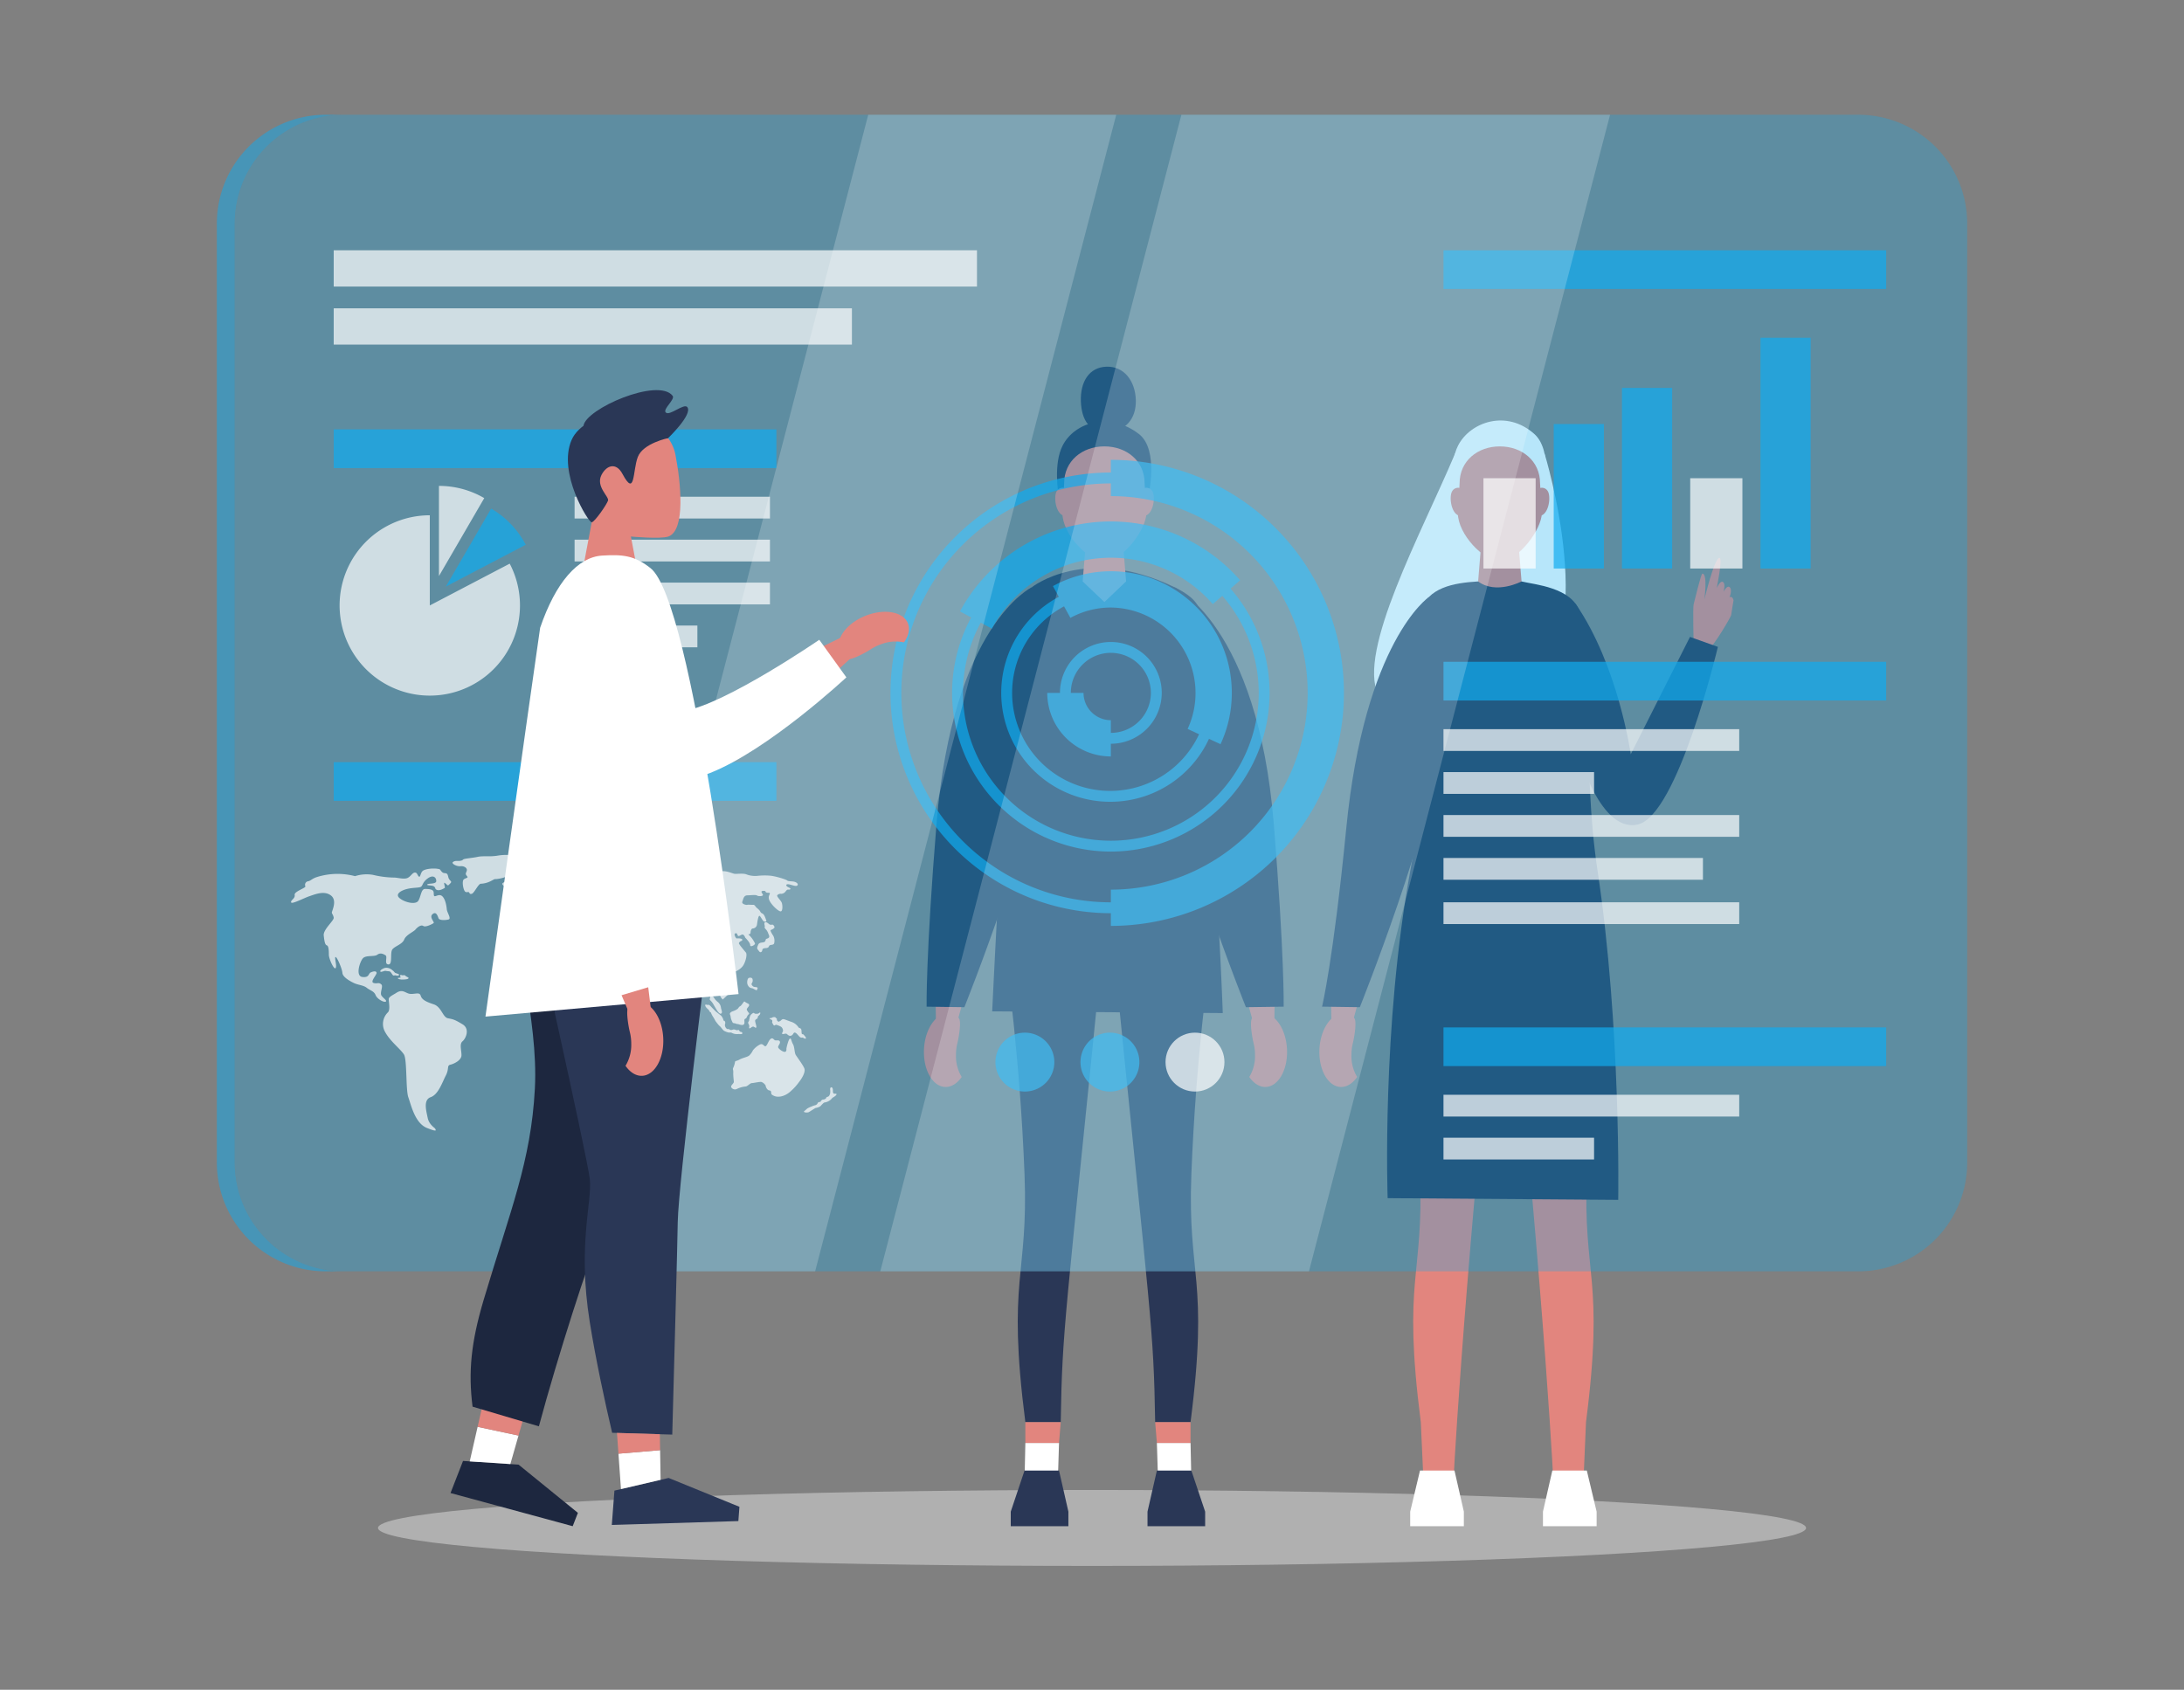 <svg xmlns="http://www.w3.org/2000/svg" xmlns:xlink="http://www.w3.org/1999/xlink" width="1088" height="842" viewBox="0 0 1088 842">
  <rect x="0" y="0" width="1088" height="842" fill="#808080" stroke="none"/>
  <defs>
    <clipPath id="clip-path">
      <rect id="Rectangle_4147" data-name="Rectangle 4147" width="1088" height="842" transform="translate(800 4839)" fill="#fff" stroke="#707070" stroke-width="1"/>
    </clipPath>
  </defs>
  <g id="indirect-data" transform="translate(-800 -4839)" clip-path="url(#clip-path)">
    <g id="indirect-data-2" data-name="indirect-data" transform="translate(744.012 4636.289)">
      <ellipse id="Ellipse_280" data-name="Ellipse 280" cx="355.707" cy="18.922" rx="355.707" ry="18.922" transform="translate(244.293 945.156)" fill="#d1d1d1" opacity="0.6"/>
      <g id="_04_Front" data-name="04 Front">
        <path id="hair" d="M815.543,546.76c39.277-23.1,9.869-118.135,9.869-118.135s-40.148-10.372-44.6.2c-16.69,39.569-48.8,98.363-38.207,120.133C748.969,562.043,804.406,553.31,815.543,546.76Z" fill="#fff"/>
        <g id="leg">
          <path id="Path_17493" data-name="Path 17493" d="M754.537,684.266s6.568,45.107,8.846,103.547c1.992,51.242-8.846,51.49.41,123.56L765,938.063l14.826,7.209s3.512-81.129,22.75-273.3C802.576,671.973,765.31,657.322,754.537,684.266Z" fill="#e2857e"/>
          <path id="Path_17494" data-name="Path 17494" d="M785.234,963.2H758.5v-7.246l4.885-20.48h17.182l4.67,20.48Z" fill="#fff"/>
        </g>
        <g id="leg-2" data-name="leg">
          <path id="Path_17495" data-name="Path 17495" d="M846.492,787.813c2.279-58.44,8.848-103.547,8.848-103.547-10.774-26.944-48.041-12.293-48.041-12.293,19.24,192.17,22.752,273.3,22.752,273.3l14.759-4.34,1.274-29.559C855.34,839.3,844.5,839.055,846.492,787.813Z" fill="#e2857e"/>
          <path id="Path_17496" data-name="Path 17496" d="M824.643,963.2h26.736v-7.246l-4.887-20.48h-17.18l-4.67,20.48Z" fill="#fff"/>
        </g>
        <g id="hand">
          <path id="Path_17497" data-name="Path 17497" d="M733.2,699.8l-4.027,14.6-9.926-1.44-.182-13.656Z" fill="#e2857e"/>
          <path id="Path_17498" data-name="Path 17498" d="M767.75,500.269s-31.934,21.756-41.123,115.4c-6.436,65.586-12.029,88.654-12.029,88.654l18.814.268s36.772-91.9,40.1-132.674C775.088,552.652,767.75,500.269,767.75,500.269Z" fill="#2a3756"/>
          <path id="Path_17499" data-name="Path 17499" d="M713.295,725.469c.5-10.1,6-18.045,12.275-17.733a8.045,8.045,0,0,1,4.99,2.186c1.467,1.31.182,9.324-.654,12.709a24.209,24.209,0,0,0-.679,5.791,20.01,20.01,0,0,0,2.853,10.926c-2.225,3.222-5.176,5.136-8.32,4.982C717.475,744.018,712.787,735.57,713.295,725.469Z" fill="#e2857e"/>
        </g>
        <path id="dress" d="M792.342,492.434c-12.018.747-25.264,2.85-28.959,15.4-2.483,17.109,5.691,71.8-4.653,127.775-14.562,78.789-11.457,164.131-11.457,164.131l114.862.852s1.47-86.194-10.313-164.127c-7.978-52.782-1.373-104.854-8.779-128.654-3.9-12.529-22.686-13.766-29.066-15.379C806.268,489.192,802.559,491.8,792.342,492.434Z" fill="#2a3756"/>
        <g id="head">
          <path id="hair-2" data-name="hair" d="M780.3,448.908s-2.7-14.992,2.1-24.259c6.034-11.656,24.071-18.083,37.955-5.678,9.67,8.635,4.588,31.423,4.588,31.423L794.66,437.521Z" fill="#fff"/>
          <path id="Path_17500" data-name="Path 17500" d="M813.977,492.434s-12.708,6.714-21.635,0l1.9-23.3h17.826Z" fill="#e2857e"/>
          <g id="Group_4966" data-name="Group 4966">
            <path id="Path_17501" data-name="Path 17501" d="M823.2,443.524c0-11.108-8.971-18.379-20.041-18.379s-20.047,7.271-20.047,18.379c0,0-.869,14.172-.869,14.859,0,10.553,12.922,23.944,20.916,23.944,9.231,0,20.914-15.947,20.914-23.944C824.074,457.7,823.2,443.524,823.2,443.524Z" fill="#e2857e"/>
            <path id="Path_17502" data-name="Path 17502" d="M784.1,446.274a3.33,3.33,0,0,0-4.541.987c-1.981,2.637-.661,12.54,4.291,12.54S784.1,446.274,784.1,446.274Z" fill="#e2857e"/>
            <path id="Path_17503" data-name="Path 17503" d="M822.373,446.274a3.33,3.33,0,0,1,4.541.987c1.98,2.637.66,12.54-4.289,12.54S822.373,446.274,822.373,446.274Z" fill="#e2857e"/>
          </g>
        </g>
        <path id="Path_17504" data-name="Path 17504" d="M904.088,488.521c-.727-.044-3.967,13.919-4.391,15.358s0,19.8,0,19.8,3.893,5.838,7.192,3.046,11.421-16.667,11.507-17.514,1.184-7.36,1.184-7.36-.422-2.454-2.115-1.523c.17.254,1.777-4.146,0-5.161-1.315-.752-2.875,2.453-2.875,2.453s1.183-3.976-.256-4.906-3.129,3.045-3.129,3.045,3.061-14.851,1.408-15.071c-2.537-.338-7.562,20.761-7.562,20.761S906.8,488.691,904.088,488.521Z" fill="#e2857e"/>
        <path id="Path_17505" data-name="Path 17505" d="M840.9,503.577c21.293,30.827,27.479,74.966,27.479,74.966l29.508-58.47,13.9,4.965s-20,84.2-40,88.535S840.9,573.12,840.9,573.12,823.783,506.615,840.9,503.577Z" fill="#2a3756"/>
      </g>
      <g id="_02_Front" data-name="02 Front">
        <g id="leg-3" data-name="leg">
          <path id="Path_17506" data-name="Path 17506" d="M557.533,684.266s6.569,45.109,8.845,103.549c1.995,51.24-8.845,51.488.412,123.558h17.623c.779-47.365,1.919-47.23,21.161-239.4C605.574,671.975,568.3,657.322,557.533,684.266Z" fill="#2a3756"/>
          <path id="Path_17507" data-name="Path 17507" d="M582.823,945.271l-16.444-4.834.412-18.729,16.771,0Z" fill="#fff"/>
          <path id="Path_17508" data-name="Path 17508" d="M566.79,921.709l16.771,0,.852-10.34H566.79Z" fill="#e2857e"/>
          <path id="Path_17509" data-name="Path 17509" d="M588.228,963.2H559.513v-7.246l6.865-20.479h17.183l4.667,20.479Z" fill="#2a3756"/>
        </g>
        <g id="leg-4" data-name="leg">
          <path id="Path_17510" data-name="Path 17510" d="M658.336,684.266s-6.57,45.109-8.846,103.549c-1.994,51.24,8.846,51.488-.412,123.558H631.455c-.779-47.365-1.92-47.23-21.16-239.4C610.295,671.975,647.562,657.322,658.336,684.266Z" fill="#2a3756"/>
          <path id="Path_17511" data-name="Path 17511" d="M633.045,945.271l16.445-4.834-.412-18.729-16.771,0Z" fill="#fff"/>
          <path id="Path_17512" data-name="Path 17512" d="M649.078,921.709l-16.771,0-.852-10.34h17.623Z" fill="#e2857e"/>
          <path id="Path_17513" data-name="Path 17513" d="M627.641,963.2h28.715v-7.246l-6.865-20.479H632.307l-4.666,20.479Z" fill="#2a3756"/>
        </g>
        <g id="hand-2" data-name="hand">
          <path id="Path_17514" data-name="Path 17514" d="M536.2,699.8l-4.028,14.6-9.925-1.441-.18-13.656Z" fill="#e2857e"/>
          <path id="Path_17515" data-name="Path 17515" d="M570.074,495.285s-39.425,18.6-47.529,117.733c-5.368,65.681-4.951,91.31-4.951,91.31l18.814.266s36.772-91.9,40.1-132.67C578.084,552.652,570.074,495.285,570.074,495.285Z" fill="#2a3756"/>
          <path id="Path_17516" data-name="Path 17516" d="M516.29,725.469c.5-10.1,6-18.043,12.278-17.733a8.059,8.059,0,0,1,4.987,2.184c1.468,1.314.184,9.326-.653,12.713a24.123,24.123,0,0,0-.681,5.787,20.024,20.024,0,0,0,2.855,10.93c-2.225,3.22-5.174,5.136-8.321,4.98C520.472,744.018,515.785,735.572,516.29,725.469Z" fill="#e2857e"/>
        </g>
        <g id="hand-3" data-name="hand">
          <path id="Path_17517" data-name="Path 17517" d="M676.871,699.8l4.027,14.6,9.926-1.441L691,699.3Z" fill="#e2857e"/>
          <path id="Path_17518" data-name="Path 17518" d="M641.016,495.285s41.4,18.6,49.507,117.733c5.37,65.681,4.952,91.31,4.952,91.31l-18.813.266s-36.773-91.9-40.1-132.67C634.984,552.652,641.016,495.285,641.016,495.285Z" fill="#2a3756"/>
          <path id="Path_17519" data-name="Path 17519" d="M697.127,725.469c-.5-10.1-6-18.043-12.279-17.733a8.062,8.062,0,0,0-4.989,2.184c-1.466,1.314-.183,9.326.655,12.713a24.173,24.173,0,0,1,.681,5.787,20.041,20.041,0,0,1-2.855,10.93c2.224,3.22,5.174,5.136,8.32,4.98C692.943,744.018,697.631,735.572,697.127,725.469Z" fill="#e2857e"/>
        </g>
        <g id="sweatshirt">
          <path id="Path_17520" data-name="Path 17520" d="M570.074,495.285s26.949-21.426,70.942,0-42.649,40.24-42.649,40.24l-34.657-1.98Z" fill="#2a3756"/>
          <path id="Path_17521" data-name="Path 17521" d="M601.678,488.359c-12.019.746-30.716,4.668-38.463,27.364-5.941,40.927-12.945,190.941-12.945,190.941l114.861.856s-4.715-139.014-19.094-199.707c-3.961-16.721-12.912-11.756-17.555-15.34A58.826,58.826,0,0,0,601.678,488.359Z" fill="#2a3756"/>
        </g>
        <g id="head-2" data-name="head">
          <path id="Path_17522" data-name="Path 17522" d="M583.3,448.91s-2.7-14.992,2.1-24.26c6.035-11.656,23.443-16.881,37.957-5.677,10.261,7.921,4.587,31.422,4.587,31.422l-30.281-12.872Z" fill="#2a3756"/>
          <path id="Path_17523" data-name="Path 17523" d="M616.973,492.435l-10.816,10.285-10.817-10.285,1.9-23.3h17.827Z" fill="#e2857e"/>
          <path id="Path_17524" data-name="Path 17524" d="M626.2,443.523c0-11.106-8.972-18.378-20.041-18.378s-20.046,7.272-20.046,18.378c0,0-.87,14.172-.87,14.862,0,10.553,12.921,23.943,20.916,23.943,9.229,0,20.914-15.949,20.914-23.943C627.07,457.7,626.2,443.523,626.2,443.523Z" fill="#e2857e"/>
          <path id="Path_17525" data-name="Path 17525" d="M587.1,446.273a3.331,3.331,0,0,0-4.54.987c-1.98,2.64-.662,12.543,4.289,12.543S587.1,446.273,587.1,446.273Z" fill="#e2857e"/>
          <path id="Path_17526" data-name="Path 17526" d="M625.367,446.273a3.332,3.332,0,0,1,4.541.987c1.981,2.64.662,12.543-4.289,12.543S625.367,446.273,625.367,446.273Z" fill="#e2857e"/>
          <path id="Path_17527" data-name="Path 17527" d="M621.82,401.994c.321,9.573-5.467,15.746-14.174,16.036s-12.887-5.829-13.2-15.4,4.034-16.911,12.74-17.2S621.5,392.425,621.82,401.994Z" fill="#2a3756"/>
        </g>
      </g>
      <g id="Group_4985" data-name="Group 4985">
        <g id="Group_4981" data-name="Group 4981">
          <g id="Group_4972" data-name="Group 4972">
            <g id="Group_4967" data-name="Group 4967">
              <path id="Path_17528" data-name="Path 17528" d="M172.937,781.973V314.125a54.231,54.231,0,0,1,54.231-54.23h-8.926a54.231,54.231,0,0,0-54.231,54.23V781.973a54.23,54.23,0,0,0,54.231,54.23h8.926A54.23,54.23,0,0,1,172.937,781.973Z" fill="#0fabef" opacity="0.5"/>
              <path id="Rectangle_4051" data-name="Rectangle 4051" d="M54.23,0H808.822a54.231,54.231,0,0,1,54.231,54.231V522.077a54.231,54.231,0,0,1-54.231,54.231H54.231A54.231,54.231,0,0,1,0,522.077V54.23A54.23,54.23,0,0,1,54.23,0Z" transform="translate(172.937 259.895)" fill="#0fabef" opacity="0.3"/>
            </g>
            <g id="Group_4970" data-name="Group 4970" opacity="0.7">
              <g id="Group_4968" data-name="Group 4968">
                <path id="Path_17529" data-name="Path 17529" d="M609.38,573.32a25.359,25.359,0,1,1,25.357-25.359A25.389,25.389,0,0,1,609.38,573.32Zm0-45.3a19.936,19.936,0,1,0,19.935,19.938A19.961,19.961,0,0,0,609.38,528.023Z" fill="#0fabef"/>
                <path id="Path_17530" data-name="Path 17530" d="M609.38,602.228a54.27,54.27,0,1,1,53.928-54.267A54.161,54.161,0,0,1,609.38,602.228Zm0-103.113a48.846,48.846,0,1,0,48.506,48.846A48.732,48.732,0,0,0,609.38,499.115Z" fill="#0fabef"/>
                <path id="Path_17531" data-name="Path 17531" d="M609.38,627.047a79.087,79.087,0,1,1,79.086-79.086A79.177,79.177,0,0,1,609.38,627.047Zm0-152.75a73.663,73.663,0,1,0,73.662,73.664A73.747,73.747,0,0,0,609.38,474.3Z" fill="#0fabef"/>
                <path id="Path_17532" data-name="Path 17532" d="M609.38,657.752A109.792,109.792,0,1,1,719.171,547.961,109.916,109.916,0,0,1,609.38,657.752Zm0-214.16A104.368,104.368,0,1,0,713.747,547.961,104.486,104.486,0,0,0,609.38,443.592Z" fill="#0fabef"/>
              </g>
              <g id="Group_4969" data-name="Group 4969">
                <path id="Path_17533" data-name="Path 17533" d="M609.38,579.646a31.723,31.723,0,0,1-31.69-31.685h18.079A13.625,13.625,0,0,0,609.38,561.57Z" fill="#0fabef"/>
                <path id="Path_17534" data-name="Path 17534" d="M664.019,573.535l-16.4-7.6a42.6,42.6,0,0,0-38.238-60.491,41.954,41.954,0,0,0-20.154,5.157l-8.706-15.844a60.1,60.1,0,0,1,28.86-7.389c33.224,0,60.256,27.182,60.256,60.6A60.386,60.386,0,0,1,664.019,573.535Z" fill="#0fabef"/>
                <path id="Path_17535" data-name="Path 17535" d="M550.112,515.965l-15.9-8.6a85.435,85.435,0,0,1,139.576-15.5l-13.627,11.879a67.354,67.354,0,0,0-110.049,12.227Z" fill="#0fabef"/>
                <path id="Path_17536" data-name="Path 17536" d="M609.38,664.078V646a98.042,98.042,0,0,0,0-196.084V431.842a116.118,116.118,0,0,1,0,232.236Z" fill="#0fabef"/>
              </g>
            </g>
            <g id="Group_4971" data-name="Group 4971" opacity="0.7">
              <path id="Path_17537" data-name="Path 17537" d="M581.229,731.945a14.674,14.674,0,1,1-14.673-14.673A14.674,14.674,0,0,1,581.229,731.945Z" fill="#0fabef"/>
              <path id="Path_17538" data-name="Path 17538" d="M623.6,731.945a14.675,14.675,0,1,1-14.674-14.673A14.675,14.675,0,0,1,623.6,731.945Z" fill="#0fabef"/>
              <circle id="Ellipse_281" data-name="Ellipse 281" cx="14.674" cy="14.674" r="14.674" transform="translate(636.622 717.271)" fill="#fff"/>
            </g>
          </g>
          <g id="Group_4980" data-name="Group 4980" opacity="0.7">
            <g id="Group_4976" data-name="Group 4976">
              <g id="Group_4973" data-name="Group 4973">
                <rect id="Rectangle_4052" data-name="Rectangle 4052" width="220.541" height="19.283" transform="translate(775.085 532.481)" fill="#0fabef"/>
                <rect id="Rectangle_4053" data-name="Rectangle 4053" width="147.328" height="10.846" transform="translate(775.085 566.047)" fill="#fff"/>
                <rect id="Rectangle_4054" data-name="Rectangle 4054" width="75.019" height="10.848" transform="translate(775.085 587.441)" fill="#fff"/>
                <rect id="Rectangle_4055" data-name="Rectangle 4055" width="220.541" height="19.283" transform="translate(775.085 714.659)" fill="#0fabef"/>
                <rect id="Rectangle_4056" data-name="Rectangle 4056" width="147.328" height="10.846" transform="translate(775.085 748.226)" fill="#fff"/>
                <rect id="Rectangle_4057" data-name="Rectangle 4057" width="75.019" height="10.848" transform="translate(775.085 769.62)" fill="#fff"/>
                <rect id="Rectangle_4058" data-name="Rectangle 4058" width="147.328" height="10.846" transform="translate(775.085 608.838)" fill="#fff"/>
                <rect id="Rectangle_4059" data-name="Rectangle 4059" width="129.252" height="10.846" transform="translate(775.085 630.232)" fill="#fff"/>
                <rect id="Rectangle_4060" data-name="Rectangle 4060" width="147.328" height="10.846" transform="translate(775.085 652.313)" fill="#fff"/>
              </g>
              <g id="Group_4975" data-name="Group 4975">
                <rect id="Rectangle_4061" data-name="Rectangle 4061" width="220.541" height="19.283" transform="translate(775.085 327.42)" fill="#0fabef"/>
                <g id="_3" data-name="3">
                  <g id="Group_4974" data-name="Group 4974">
                    <rect id="Rectangle_4062" data-name="Rectangle 4062" width="26" height="45" transform="translate(795 441)" fill="#fff"/>
                    <rect id="Rectangle_4063" data-name="Rectangle 4063" width="25" height="72" transform="translate(830 414)" fill="#0fabef"/>
                    <rect id="Rectangle_4064" data-name="Rectangle 4064" width="25" height="90" transform="translate(864 396)" fill="#0fabef"/>
                    <rect id="Rectangle_4065" data-name="Rectangle 4065" width="26" height="45" transform="translate(898 441)" fill="#fff"/>
                    <rect id="Rectangle_4066" data-name="Rectangle 4066" width="25" height="115" transform="translate(933 371)" fill="#0fabef"/>
                  </g>
                </g>
              </g>
            </g>
            <g id="Group_4979" data-name="Group 4979">
              <g id="Group_4977" data-name="Group 4977">
                <rect id="Rectangle_4067" data-name="Rectangle 4067" width="220.539" height="19.283" transform="translate(222.229 416.662)" fill="#0fabef"/>
                <rect id="Rectangle_4068" data-name="Rectangle 4068" width="97.327" height="10.846" transform="translate(342.229 450.228)" fill="#fff"/>
                <rect id="Rectangle_4069" data-name="Rectangle 4069" width="97.327" height="10.848" transform="translate(342.229 471.623)" fill="#fff"/>
                <rect id="Rectangle_4070" data-name="Rectangle 4070" width="97.327" height="10.846" transform="translate(342.229 493.02)" fill="#fff"/>
                <rect id="Rectangle_4071" data-name="Rectangle 4071" width="61.174" height="10.846" transform="translate(342.229 514.414)" fill="#fff"/>
              </g>
              <g id="Group_4978" data-name="Group 4978">
                <rect id="Rectangle_4072" data-name="Rectangle 4072" width="220.539" height="19.281" transform="translate(222.229 582.477)" fill="#0fabef"/>
              </g>
              <rect id="Rectangle_4073" data-name="Rectangle 4073" width="320.461" height="18.078" transform="translate(222.229 327.42)" fill="#fff"/>
              <rect id="Rectangle_4074" data-name="Rectangle 4074" width="258.153" height="18.076" transform="translate(222.229 356.344)" fill="#fff"/>
            </g>
          </g>
        </g>
        <g id="Group_4983" data-name="Group 4983">
          <g id="Group_4982" data-name="Group 4982" opacity="0.7">
            <path id="Path_17539" data-name="Path 17539" d="M253.379,697.479c-1.1.737-3.406,1.775-3.69,2.768s.993,5.606-.5,6.955a8.024,8.024,0,0,0-1.277,9.863c2.555,4.614,7.664,8.444,9.3,11.071s.851,17.6,2.2,21.359,3.265,12.844,9.225,15.258,4.187.779,4.187.426-3.052-1.916-3.761-5.4-2.342-9.012,1.49-10.359,5.748-7.381,7.522-10.787.425-4.967,2.271-5.393,5.464-2.2,5.535-4.612-1.135-5.677.5-7.025,3.9-6.175,0-8.516-4.612-2.484-7.238-2.981-3.193-5.676-7.1-6.954-5.89-2.342-6.458-4.258-2.412-.851-4.967-.922S256.777,695.2,253.379,697.479Z" fill="#fff"/>
            <path id="Path_17540" data-name="Path 17540" d="M246,693.294c.946.9-.851,4.115,0,5.463s3.052,2.554,2.129,3.053-4.257-1.279-5.038-3.265-2.7-2.271-4.4-3.62-4.258-1.348-6.457-2.412-5.535-2.981-5.678-5.038-2.7-8.019-3.406-7.877.852,4.683,0,5.535-3.335-4.755-3.335-6.671-.071-4.4-.993-4.684-1.207-1.844-1.562-4.9,5.252-7.449,4.968-8.942-.852-1.773-.923-2.482,2.839-5.961-.425-8.516-7.877-.638-10.787.355-8.728,4.116-9.083,3.052,2.129-1.916,1.775-3.691,5.747-3.477,5.321-4.329a1.773,1.773,0,0,1,1.349-2.483c1.348-.213,1.845-1.278,4.47-2.128a34.482,34.482,0,0,1,18.947-.427,18.677,18.677,0,0,1,8.941-.639,47.233,47.233,0,0,0,10.5,1.349c1.759,0,4.762.952,6.564.248,1.911-.744,2.639-3.212,4.294-2.66.751.25,1.034,1.948,1.7,1.986.574.033.6-1.75,1.561-2.767,1.123-1.184,5.9-1.715,8.551-.959.325.093.832,1.226,1.632,1.7.662.393,1.6.079,2.129.675.465.521.5,1.579.781,2.164.681,1.4,1.683,1.465.993,2.269a11.568,11.568,0,0,1-1.257,1.236c-.262.224-1.646-1.484-1.936-1.27s.516,2.349.211,2.538c-1.772,1.1-3.711,1.682-4.646.406a1.745,1.745,0,0,0-1.171-1.382c-1.117-.36-2.946-.2-2.91-.639.071-.853,4.435-.072,4.507-1.776s-1.42-3.4-4.258-1.347-2.342,3.762-3.548,4.258-3.832.283-6.742.994-6.173,2.553-3.69,4.611,7.948,3.406,9.3,1.277,1.349-5.888,3.335-5.888,3.619.213,4.117,1.063-.072,2.555.78,2.555,2.484-1.349,3.9.213,1.916,4.683,2.058,6.315,2.342,4.614.922,5.039-4.612.569-5.038-.568-1.135-3.619-2.98-2.058,1.206,3.974.5,4.47-3.973,2.2-5.109,1.42-2.98.639-3.9,1.774-4.684,2.625-5.606,4.968-4.4,3.193-5.819,4.824.213,7.664-2.058,7.594-.284-3.832-1.419-4.542-2.625-1.419-4.116-.284-5.606.072-7.167,1.774-3.832,8.87-.283,9.3,2.9-1.7,4.184-2.27,2.7-.852,2.911.141-3.406,4.541-1.49,5.11S244.58,691.944,246,693.294Z" fill="#fff"/>
            <path id="Path_17541" data-name="Path 17541" d="M281.6,632.29c-.843.674,1.75,2.223,3.736,2.034s3.6,1.04,3.171,2.318-.857,1.466.068,2.554-.3.8-1.488,1.657-.237,5.771.757,6.244,1.278-.19,1.75.237.237,1.04,1.419.757,3.265-5.016,4.495-5.016a12.17,12.17,0,0,0,4.967-1.324c1.8-.9,1.751-1.041,2.461-.993s5.724-.757,6.149-2.034-.52-1.514,0-2.034,2.366-1.183,3.217-2.981.379-1.324.851-1.8,4.448-1.23,4.306-1.939-1.656.047-3.832-.569a23.528,23.528,0,0,0-9.746-.332c-3.973.663-7.143,0-9.982.616s-6.67.8-7.191,1.325-.756.473-1.608.662S282.781,631.344,281.6,632.29Z" fill="#fff"/>
            <path id="Path_17542" data-name="Path 17542" d="M306.246,642.935c-.328.339.615,1.181,1.041,1.607s1.182.615,3.074,0,4.211-.709,3.312-1.607-1.409-.995-3.614-.758S307.429,641.7,306.246,642.935Z" fill="#fff"/>
            <path id="Path_17543" data-name="Path 17543" d="M317.884,653.294a1.508,1.508,0,0,0-2.318-.33c-.615.472-1.966.472-1.693.992s-.084,1.277,0,1.656.179.9,1.22.616,2.034-.047,2.129-.379-.277-1.561.239-1.8S318.167,653.909,317.884,653.294Z" fill="#fff"/>
            <path id="Path_17544" data-name="Path 17544" d="M319.918,649.368c-.879-.351-2.547.426-2.457,1.656s1.653,2.034,1.936,2.554.189.59-.378.862-.919,2.332-1,2.782-.085.709.672.448,2.649-.5,3.406-.732a1.667,1.667,0,0,0,1.23-1.705c-.1-.755-.946-.8-1.278-1.465a14.318,14.318,0,0,1-1.277-2.082C320.486,650.834,321.1,649.841,319.918,649.368Z" fill="#fff"/>
            <path id="Path_17545" data-name="Path 17545" d="M337.138,638.443c-1.386.322-4.258,3.118-6.481,4.822s-4.967,2.461-4.826,3.69.521,3.265,1.656,3.075,2.365-.851,3.028-.379,1.608,1.561,1.277,1.94-1.466.851-.71,1.23,1.94-.8,2.556-.8a1.394,1.394,0,0,0,1.324-1.371c.047-.852-.426-1.042,0-1.136a1.981,1.981,0,0,0,1.325-1.278c.094-.614-1.089-1.088-1.089-1.939,0,0,1.183-1.088,1.94-1.656s1.277-1.8,1.987-1.7,1.325.283.331,1.087-2.034,1.418-1.656,2.933,2.363,1.3,2.175,2.328-1.654.889-1.8,1.646.331,1.616-.947,1.967-1.8.3-2.98.632-1.561-.328-2.271-.234-1.182.753-1.655.329.473-2.741-.426-2.931-1.893.5-1.8,1.881-1.229,1.715-1.8,2.094-3.218,2.176-3.454,2.743a1.426,1.426,0,0,1-1.467.757,1.006,1.006,0,0,0-1.324.284c-.378.568-2.973.331-2.6.71s.47.8,1.085.945,2.46,1.609,2.223,2.651,0,1.607-.8,1.655-3.2-.189-4.039-.237-2.115-.094-2.089.71a8.317,8.317,0,0,1,0,2.649c-.258.758-.685,1.419-.447,1.94s.189,1.845,1.324,1.7,1.372.615,2.223.615a7.6,7.6,0,0,0,1.8,0c.757-.143,2.034-.709,2.129-1.277s.568-.757.568-1.041-.189-.521-.048-.947.331-1.324.9-1.372,1.939-.189,2.034-.9-.19-1.183.851-1.656,1.7.709,2.081.332.379-.616.8-.616.9-1.041,1.513-.473.143,1.277,1.751,2.27,3.548,2.082,3.264,3.076-1.087.757-1.75.709-1.041.1-.994.33.852.427,1.42.758.9.19,1.23-.472.946-.473,1.23-1.183-.048-1.8.189-1.656.946.8,1.183.379-1.278-1.8-2.177-2.177-1.7-.473-1.892-1.041-1.419-1.844-.8-2.129a1.96,1.96,0,0,1,2.082.9c.378.664,1.087.71,1.892,1.326a5.225,5.225,0,0,1,1.466,2.554c.237.756,1.23,1.75,1.562,2.6s.52,1.42,1.372,1.514,1.182-.805,1.182-1.514-.331-1.7,0-2.271a.868.868,0,0,1,1.514,0c.331.615-.236,2.035.426,2.791a5.192,5.192,0,0,0,1.466.757c.711.19,1.135.647,1.727.488a2.934,2.934,0,0,1,1.727.034c.52.188.52-.189,1.183,0s2.223-.8,2.27.283-1.088,3.217-1.088,4.4a15.935,15.935,0,0,0,2.649,6.672,88.708,88.708,0,0,1,4.826,7.853c.946,1.891,1.372,5.582,2.933,5.061s6.1-3.5,7.333-3.832a10.346,10.346,0,0,0,5.014-5.061c.758-2.224-.331-2.792-.9-2.792s-.852.332-1.136-.094-.8-1.515-1.8-1.23-1.513,1.182-2.27.946l-.758-.238s.237-1.324-.472-1.843-3.6-2.365-2.981-3.36,1.609,0,2.7,1.609a3.407,3.407,0,0,0,3.5,1.655c.945-.188,1.513-.756,1.75-.33s-.426.992,2.98,1.467,5.157-.71,5.678.283a25.125,25.125,0,0,0,2.365,3.075,5.82,5.82,0,0,0,1.514,1.562c.331.14,1.324-.8,1.845.188s2.341,6.765,3.027,8.989,1.42,3.832,2.744,3.1,1.751-4.47,1.893-6.741,3.453-4.21,3.926-4.493a4.024,4.024,0,0,0,1.467-1.61c.189-.567,2.082-1.513,4.21.237a6.4,6.4,0,0,1,2.366,4.541.948.948,0,0,0,1.23.9c.662-.142,1.467-.947,2.223.189s.709,4.495.947,5.534-.616,1.845,0,2.318a9.319,9.319,0,0,1,1.8,2.414c.709,1.135,2.507,4.731,3.548,4.258s.1-1.988,0-2.981a4.187,4.187,0,0,0-1.656-2.886,7.886,7.886,0,0,1-1.939-2.27.98.98,0,0,0-.709-.473s-.1-3.123,1.465-2.982,2.6,3.478,3.123,3.868.284,1.005.946.39,2.034-1.893,2.6-2.459a3.068,3.068,0,0,0,.71-2.461c-.142-.8-1.231-3.6-2.791-4.589s-.474-2.412-.048-3.217,1.467-.284,1.987.095,2.034-.141,2.839-.615,3.548-1.514,4.778-3.783,1.75-5.252,1.135-6.057-3.642-4.21-3.5-4.73a1.877,1.877,0,0,1,1.136-1.041c.378-.142.757-.473.473-.852s-1.514-.473-1.75-.473a7.372,7.372,0,0,0-.994.047c-.284.047-1.751-2.318-.567-2.554s.756,1.087,1.419,1.324,1.845-1.277,2.649-.473.473.947.9,1.42,2.366,2.412,2.366,3.643,2.65-.19,2.366-.9a13.573,13.573,0,0,0-3.312-4.493c1.324-.143,1.088-.758,1.135-1.231s.379-1.656,1.041-1.7a2.236,2.236,0,0,0,2.129-1.8c.189-1.325.662-4.731,1.277-4.495s1.609,2.791,2.46,2.887,1.135-.142.852-.805-.8-2.554-1.608-3.074-.947-.379-1.373-1.23-1.8-1.8-2.034-2.082-.8-1.231-1.278-1.183-2.743-.142-3.169,0-2.886-.378-2.413-1.561.616-3.122,2.46-3.17,2.791-.189,3.879-.142,1.041.474,1.987.521,1.8-.047,1.941-.521-1.7-1.986.046-2.081.876.473,1.668.8,1.691-.095,1.739.473-1.278,1.657,0,3.926,4.257,4.968,5.345,5.016,1.041-2.934.616-4.211-2.839-3.312-2.224-3.879a2.226,2.226,0,0,1,1.892-.662,2.827,2.827,0,0,0,2.271-1.277c.757-.947.994-.852,1.514-.805s1.608-.379,0-1.088-1.514-1.562-.52-1.608,3.027.85,4.068.85,1.466-1.04,0-1.8-3.6-.283-4.3-.9-6.055-2.225-8.563-2.413a31.977,31.977,0,0,0-6.339.094,12.284,12.284,0,0,1-5.346-.706c-1.656-.714-5.109-.145-6.1-.335s-3.122-1.182-5.109-1.277-3.784-.331-4.636,0-1.609.994-2.649.8-2.224-1.231-3.643-1.467a51.614,51.614,0,0,0-7-.426c-1.231.1-3.454.294-4.164-.018s-1.467-1.59-2.649-1.969-4.778-.473-5.629-.852-1.845.1-3.217.569-3.36.189-4.731.851a14.085,14.085,0,0,1-3.5,1.514,1.9,1.9,0,0,0-1.514.662c-.236.331-2.034.427-2.7.427s-1.987-.9-2.792-.663-.378,1.135-.851,1.466-.757,1.041-1.656,1.23-.9-.52-3.217.758-2.744-.19-3.454,0a36.293,36.293,0,0,1-3.879.992c-.378-.047-.993-.709-1.561-.662s-.662.994-1.514.947-2.223-.947-3.288-1.23A32.323,32.323,0,0,0,343.1,638.3,13.562,13.562,0,0,0,337.138,638.443Z" fill="#fff"/>
            <path id="Path_17546" data-name="Path 17546" d="M361.738,707.836s3.265-2.644,3.784-4.537,2.556-6.056,1.372-6.766-5.2,2.556-6.244,1.232-.756-1.7-1.23-2.178a20.674,20.674,0,0,0-2.129-1.845c-.993-.757-.756-1.938-1.372-2.886s-1.42-1.277-1.561-2.6a7.122,7.122,0,0,0-1.466-3.265c-.663-.993-2.177-3.5-2.177-4.162a5.644,5.644,0,0,0-1.656-4.068c-1.513-1.372-2.79.472-2.79.472l-2.224-.98s-2.129.081-2.6-.581a2.105,2.105,0,0,0-2.839,0c-.614.8.1,1.514-.662,1.8s-.946-.425-1.986-.662a4.781,4.781,0,0,1-1.326-.425,1.355,1.355,0,0,0-.9-1.262c-.945-.4-2.27.268-2.885-.489s0-1.609,0-2.32.494-1.8-.273-1.843-1.808.566-2.944.519a8.48,8.48,0,0,0-1.987.143,6.021,6.021,0,0,0-1.8,0c-1.088.142-1.656-.19-2.27.331a6.235,6.235,0,0,1-2.082.9c-.662.236-1.845.567-2.129.378a1.842,1.842,0,0,0-1.23-.284c-.378.1-.993,1.135-1.182,1.562s-.99.662-1.631,1.087a2.914,2.914,0,0,0-1.066,2.129,4.585,4.585,0,0,1-2.46,2.65,1.871,1.871,0,0,0-1.183,1.8c-.094.567-.9.331-.993,1.324s-1.75,2.6-1.846,3.737a17.213,17.213,0,0,0,.427,3.406,6.152,6.152,0,0,1-.44,2.413c-.128.236-1.358,1.609-.7,3.027s2.934,2.508,3.122,3.549,1.609,2.744,2.7,3.785,1.419,1.7,2.744,1.8,2.413-.853,3.17-.8a4.711,4.711,0,0,0,2.223.236c1.135-.189,4.116-2.034,5.393-1.419s1.088,1.657,1.751,1.94,2.6-.521,3.122.568.331,3.69-.237,4.257.142,1.845,1.467,3.549a7.869,7.869,0,0,1,1.845,3.311,23.473,23.473,0,0,1,.8,4.779c-.142.9-1.467,2.507-1.75,4.3s.521,2.79.8,4.022,1.42,2.459,1.467,3.5.189,4.541,1.04,5.346a3.469,3.469,0,0,1,1.338,1.8,8.372,8.372,0,0,1,.507,2.721c0,.449.237,2.01,1.561,2.058s2.839-.426,4.4-.474,3.312-1.607,4.376-2.791,2.389-2.129,2.673-3.027.757-1.893.994-2.555,2.033-1.041,2.176-2.838-.568-2.84,0-3.88a4.076,4.076,0,0,1,1.845-1.891c.425-.1,2.743-1.42,3.028-2.981a5.281,5.281,0,0,0-.048-2.318,13.18,13.18,0,0,0,.048-2.035c-.095-.9-.994-1.182-.947-2.176s-.426-2.7-.236-3.5A21.519,21.519,0,0,1,361.738,707.836Z" fill="#fff"/>
            <path id="Path_17547" data-name="Path 17547" d="M365.428,721.56c-.584-.026-1.8,2.933-2.649,3.5s-2.839.427-2.649,2.507.047,2.6-.331,3.36a3.256,3.256,0,0,0-.331,3.217c.662,1.56,3.122,2.175,3.548.851s1.892-4.92,2.081-5.961a9.85,9.85,0,0,1,.757-2.555,2.046,2.046,0,0,0,.568-1.75C366.327,723.594,366.516,721.608,365.428,721.56Z" fill="#fff"/>
            <path id="Path_17548" data-name="Path 17548" d="M248.2,684.943c-1.4.12-3.17,1.372-2.744,1.893s2.034-.567,2.744-.331,1.8,0,2.271.473.993,1.466,1.324,1.75.852-.141,1.23,0,1.609.425,1.751-.237-1.751-.662-2.176-1.229S250.422,684.755,248.2,684.943Z" fill="#fff"/>
            <path id="Path_17549" data-name="Path 17549" d="M255.342,688.681c-.236.236.284.9.237,1.089s-1.608.093-1.419.424,1.182.71,2.743.616,2.319-.19,2.6-.616-.851-.662-1.324-1.088-.775-.615-1.334-.425S255.815,688.208,255.342,688.681Z" fill="#fff"/>
            <path id="Path_17550" data-name="Path 17550" d="M436.957,662.425c-.327.254-.141,1.029,0,1.525s-.283.817.214,1.455a6.194,6.194,0,0,1,1.383,2.023c.249.851.959,1.774.5,2.413s-1.383.531-1.561.957-.106,1.1-.958,1.385-2.306.035-2.8,1.205-.815,1.81-.213,2.519.994,1.633,1.739,1.135.177-1.453,1.171-1.738,1.384-.035,2.093-.425.355-.78.958-1.136,1.845-.071,2.164-.994a5.414,5.414,0,0,0-.426-3.725c-.567-.816-1.7-2.7-1.277-2.874s2.054-.815,1.861-1.525a1.672,1.672,0,0,0-.9-1.171c-.248-.071-1.029.248-1.6-.143S437.738,661.821,436.957,662.425Z" fill="#fff"/>
            <path id="Path_17551" data-name="Path 17551" d="M429.152,689.958c-.883.168-1.163,2.371-.745,3.371.816,1.951,2.164,1.7,2.661,1.951s1.987,1.206,2.058.674.638-.957,0-1.241-1.455-.036-2.058-.568-.887-1.135-.5-1.561a2.375,2.375,0,0,0,.217-2.235C430.429,689.852,429.9,689.816,429.152,689.958Z" fill="#fff"/>
            <path id="Path_17552" data-name="Path 17552" d="M426.881,701.737c-.279-.227-1.466,2.035-2.175,2.366s-.8.947-1.326,1.372a9.894,9.894,0,0,1-2.46,1.183c-.8.284-1.561.9-1.276,1.561a4.193,4.193,0,0,1,.377,1.514,8.446,8.446,0,0,0,.995,2.554c.283.378,1.182.237,1.513.474s.851.141,1.608.379,1.8.567,2.413,0,.094-1.94.331-2.413.568-.331.9-.757.426-1.183,1.135-1.8-.236-.946-.378-1.372-.877-.852-.32-1.656,1.031-1.088.959-1.75S428.217,702.826,426.881,701.737Z" fill="#fff"/>
            <path id="Path_17553" data-name="Path 17553" d="M431,707.588a3.825,3.825,0,0,0-.852.679,3.406,3.406,0,0,0-.709,1.513c-.048.426-.268,1.041-.252,1.372s-.6.851-.505,1.277.253.426.505,1.183-.315,1.467.2,1.514,1.277-1.135,2.082-.8.615.615,1.182.426-.756-3.074-.425-3.689,1.074-.662,1.2-1.088-.064-.71.551-1.183.9-1.183.71-1.515-.151.247-1.261.564a5.052,5.052,0,0,1-1.2,0C431.8,707.841,431.6,707.14,431,707.588Z" fill="#fff"/>
            <path id="Path_17554" data-name="Path 17554" d="M442.067,709.544a2.332,2.332,0,0,0-1.609.33c-.33.284-1.087,0-1.087.332s1.324.568,1.348,1.135-.19.851,0,1.064.521,1.254.969,1.3.616-.521,1.065-.331a10.478,10.478,0,0,1,2.342.97,2.461,2.461,0,0,1,.946,2.223c-.236.52-.781,1.3-.189,1.4s1.514-.4,2.01-.094,1.159,1.3,2.3.875.993-1.7,1.892-1.49,1.916,1.987,2.65,2.342.9,0,1.277.165,1.064.733,1.443.4-.757-1.489-1.088-1.892-.829.024-.97-.663.047-2.034-.521-2.389-.969-.307-1.159-.733a6.8,6.8,0,0,0-3.714-2.672c-2.365-.829-3.476-1.443-4.115-1.23s-.97.946-1.514.993c0,0-.284.355-.568.212s-.828-.519-.78-1.088-.048-.448-.284-.591S442.329,709.569,442.067,709.544Z" fill="#fff"/>
            <path id="Path_17555" data-name="Path 17555" d="M407.367,703.405c-.312.426.39,1.384,1.135,2.024a4.047,4.047,0,0,1,1.136,1.525c.106.248.319-.072.531.39a11.277,11.277,0,0,0,1.136,2.182c.674.976,1.029,1.969,1.42,2.36a21.463,21.463,0,0,0,1.561,1.916,5.111,5.111,0,0,1,1.064,1.095c.5.572.922,1.282,1.49,1.53a8.268,8.268,0,0,0,2.094.781c.674.07,1.17-.107,1.632.177a5.289,5.289,0,0,0,2.306.6c.922.036,1.425-.106,1.511,0s.511-.024.937.005.5-.324.461-.608-.284-.427-.887-.532-.568-.958-1.135-.922c0,0-.781.248-1.065.052a2.478,2.478,0,0,0-1.525-.265,2.787,2.787,0,0,1-.976.248c-.16-.053-.529-.108-.611-.159a1.085,1.085,0,0,0-.631-.32c-.426-.072-.461.141-.887-.142a2.523,2.523,0,0,1-.94-1.7,4.245,4.245,0,0,1,.2-1.207,2.416,2.416,0,0,0-.3-.922c-.142-.231-.479-.034-.586-.363a5.443,5.443,0,0,0-1.171-2.3c-.674-.55-2.732-2.164-2.732-2.164s-1.33-1.349-1.9-1.917a9.577,9.577,0,0,0-1.224-1.206c-.426-.284-1.065-.053-1.313-.16S407.562,703.14,407.367,703.405Z" fill="#fff"/>
            <path id="Path_17556" data-name="Path 17556" d="M437.384,724.021c-.822.223-1.162-1.42-2.639-.923a10.6,10.6,0,0,0-3.677,2.98,8.642,8.642,0,0,1-1.884,2.625c-1.025.78-3.326,1.136-4.8,1.987s-2.185.5-2.257,1.278a10.06,10.06,0,0,1-.851,2.767c-.425.994.071.781,0,2.483s.284,3.9.284,4.613-1.561,1.7-1.348,2.555a2.161,2.161,0,0,0,2.767.994,12.514,12.514,0,0,1,4.329-1.277c.993.07,2.271-1.7,3.264-1.7s4.187-.852,4.9-.5a4.15,4.15,0,0,1,1.917,1.7,3.568,3.568,0,0,0,.922,1.949c.78.819,1.49.252,1.774,1.1s-.426,1.348,1.7,2.2,5.252.073,7.735-2.058a27.929,27.929,0,0,0,4.612-5.037c1.349-1.7,3.265-4.9,2.555-6.67s-3.548-5.535-4.257-6.672-.568-3.971-1.419-5.427-.852-3.216-1.562-2.725-1.632,4.321-1.7,5.03c0,0,.212,1.491-.781,1.561s-3.548-1.7-3.335-2.554,1.207-1.775.852-2.625-1.49-.426-2.271-.569-.994-1.4-2.129-.843S438.165,723.808,437.384,724.021Z" fill="#fff"/>
            <path id="Path_17557" data-name="Path 17557" d="M469.884,744.528a1.227,1.227,0,0,0-.355,1.028,7.961,7.961,0,0,1,0,2.058c-.177.569-.461,1.387-1.135,1.58s-.852.444-.887.692-.355.425-.923.638-.461-.142-1.17.319-.319.852-.994.959-.745.035-1.1.6a1.811,1.811,0,0,1-1.384,1.065,11.365,11.365,0,0,0-1.809.673,11.178,11.178,0,0,0-1.845.852c-.568.39-1.008.957-1.444,1.206s-.45.568,0,.745a3.828,3.828,0,0,0,1.9,0c.462-.141,3.406-2.2,3.69-2.164A6.174,6.174,0,0,0,464.6,754c.319-.283,1.738-1.951,2.093-1.916a6.056,6.056,0,0,0,2.98-1.288c.958-.841.888-1.054,1.171-1.159s1.916-1.136,1.881-1.669-1.1,0-1.526-.46-.213-1.49-.32-2.024S470.559,744.351,469.884,744.528Z" fill="#fff"/>
          </g>
        </g>
        <g id="Group_4984" data-name="Group 4984">
          <path id="Path_17558" data-name="Path 17558" d="M270.1,504.4V459.469a44.93,44.93,0,1,0,39.807,24.1Z" fill="#fff" opacity="0.7"/>
          <path id="Path_17559" data-name="Path 17559" d="M297.231,450.915a44.7,44.7,0,0,0-22.572-6.088v44.928Z" fill="#fff" opacity="0.7"/>
          <path id="Path_17560" data-name="Path 17560" d="M300.673,456.141,278.1,494.982l39.806-20.829A45.124,45.124,0,0,0,300.673,456.141Z" fill="#0fabef" opacity="0.7"/>
        </g>
        <path id="Path_17561" data-name="Path 17561" d="M462.065,836.2H338.515l150-576.309H612.065Z" fill="#fff" opacity="0.2"/>
        <path id="Path_17562" data-name="Path 17562" d="M708.074,836.2H494.523l150-576.309H858.074Z" fill="#fff" opacity="0.2"/>
      </g>
      <g id="_01_Standing" data-name="01 Standing">
        <g id="head-3" data-name="head">
          <path id="Path_17563" data-name="Path 17563" d="M361.12,410.145c11.756-2.97,28.684,5.354,31.347,19.108s5.162,37.761-3.551,40.813c-3.86,1.354-18.631,0-18.631,0l3.106,16.416H346.326l4.438-23.513S322.37,419.935,361.12,410.145Z" fill="#e2857e"/>
          <path id="Path_17564" data-name="Path 17564" d="M388.835,421.011s-12.455,2.549-15.094,9.366-1.21,20.545-7.655,8.481c-3.15-5.9-7.914-4.344-10.416.43-3.079,5.877,3.875,10.894,3.218,12.872s-6.585,10.588-8.124,10.809S333.639,438.3,340.73,421.96C347.389,406.624,383.645,401.435,388.835,421.011Z" fill="#2a3756"/>
          <path id="Path_17565" data-name="Path 17565" d="M388.835,421.011s12.237-11.708,9.589-15.389c-1.625-2.257-9.02,4.693-10.821,2.574-1.45-1.71,4.843-6.5,3.466-8.267-7.2-9.25-43.447,6.515-44.415,15.016S388.835,421.011,388.835,421.011Z" fill="#2a3756"/>
        </g>
        <g id="leg-5" data-name="leg">
          <g id="Group_4986" data-name="Group 4986">
            <path id="Path_17566" data-name="Path 17566" d="M341.288,963.2,280.42,946.678l6.233-15.99,27.671,1.832,29.555,24.031Z" fill="#1d273f"/>
            <path id="Path_17567" data-name="Path 17567" d="M289.992,930.91l20.234,1.334,4.063-14.2-20.362-4.365Z" fill="#fff"/>
            <path id="Path_17568" data-name="Path 17568" d="M314.29,918.041l-20.362-4.365,2.309-10.115,20.241,6.838Z" fill="#e2857e"/>
          </g>
          <path id="Path_17569" data-name="Path 17569" d="M393.42,683.815s-30.54,116.218-38.458,133.808c-5.314,11.8-21.21,61.147-30.517,95.812l-33.046-9.8c-2.166-17.2-.812-31.889,5.533-53.2,13.375-44.961,23.579-68.977,25.509-105.2s-12.2-74.27-5.652-94.762S393.42,683.815,393.42,683.815Z" fill="#1d273f"/>
        </g>
        <g id="leg-6" data-name="leg">
          <path id="Path_17570" data-name="Path 17570" d="M319.239,648.459s29.423,130.834,30.6,141.988-6.221,32.606-.049,71.045c3.085,19.219,7.5,39.594,11.146,55.162l29.949.909c.921-33.5,2.515-92.253,2.731-105.875.307-19.333,14.907-135.379,14.907-135.379S330.306,621.639,319.239,648.459Z" fill="#2a3756"/>
          <path id="Path_17571" data-name="Path 17571" d="M423.815,960.65l-63.043,1.93,1.306-17.113,27-6.31,35.273,14.381Z" fill="#2a3756"/>
          <path id="Path_17572" data-name="Path 17572" d="M365.336,944.705l19.745-4.611-.249-14.775-20.754,1.756Z" fill="#fff"/>
          <path id="Path_17573" data-name="Path 17573" d="M384.832,925.318l-20.754,1.756-.736-10.348,21.354.646Z" fill="#e2857e"/>
        </g>
        <g id="hoodie">
          <path id="Path_17574" data-name="Path 17574" d="M355.917,479.555c-12.019.746-23.106,13.283-30.851,35.976-5.942,40.93-27.238,193.746-27.238,193.746l126.084-11.22S401.484,502.36,380,485.763C372.066,479.481,366.134,478.92,355.917,479.555Z" fill="#fff"/>
        </g>
        <g id="hand-4" data-name="hand">
          <g id="Group_4987" data-name="Group 4987">
            <path id="Path_17575" data-name="Path 17575" d="M378.769,693.426l1.83,15.039-9.728,2.443-5.358-12.56Z" fill="#e2857e"/>
          </g>
          <path id="Path_17576" data-name="Path 17576" d="M352.116,506.707c15.858,4.564,14.694,24.668,18.229,103.625l12.636,83.094-22.112,6.611s-16.315-52.062-22.763-79.92S322.869,498.3,352.116,506.707Z" fill="#fff"/>
          <path id="Path_17577" data-name="Path 17577" d="M386.389,719.91c-.5-10.1-6-18.045-12.279-17.734a8.052,8.052,0,0,0-4.987,2.185c-1.468,1.313-.184,9.324.654,12.711a24.236,24.236,0,0,1,.68,5.789,20.036,20.036,0,0,1-2.854,10.928c2.224,3.221,5.173,5.137,8.319,4.981C382.206,738.457,386.894,730.012,386.389,719.91Z" fill="#e2857e"/>
        </g>
        <g id="hand-5" data-name="hand">
          <g id="Group_4988" data-name="Group 4988">
            <path id="Path_17578" data-name="Path 17578" d="M464.511,525.486l13.607-6.661,5.5,8.39L473.508,536.4Z" fill="#e2857e"/>
          </g>
          <path id="Path_17579" data-name="Path 17579" d="M396.8,556.988c20.73-3.488,67.327-35.481,67.327-35.481l13.5,18.722S438.783,576.5,409.591,587.94C382.974,598.372,318.863,570.1,396.8,556.988Z" fill="#fff"/>
          <path id="Path_17580" data-name="Path 17580" d="M487.032,509.6c-9.38,3.787-15.08,11.586-12.727,17.417a8.05,8.05,0,0,0,3.7,3.995c1.722.956,8.869-2.885,11.794-4.786a24.175,24.175,0,0,1,5.245-2.543,20.032,20.032,0,0,1,11.26-.886c2.313-3.157,3.156-6.572,1.977-9.492C505.925,507.473,496.41,505.814,487.032,509.6Z" fill="#e2857e"/>
        </g>
      </g>
    </g>
  </g>
</svg>